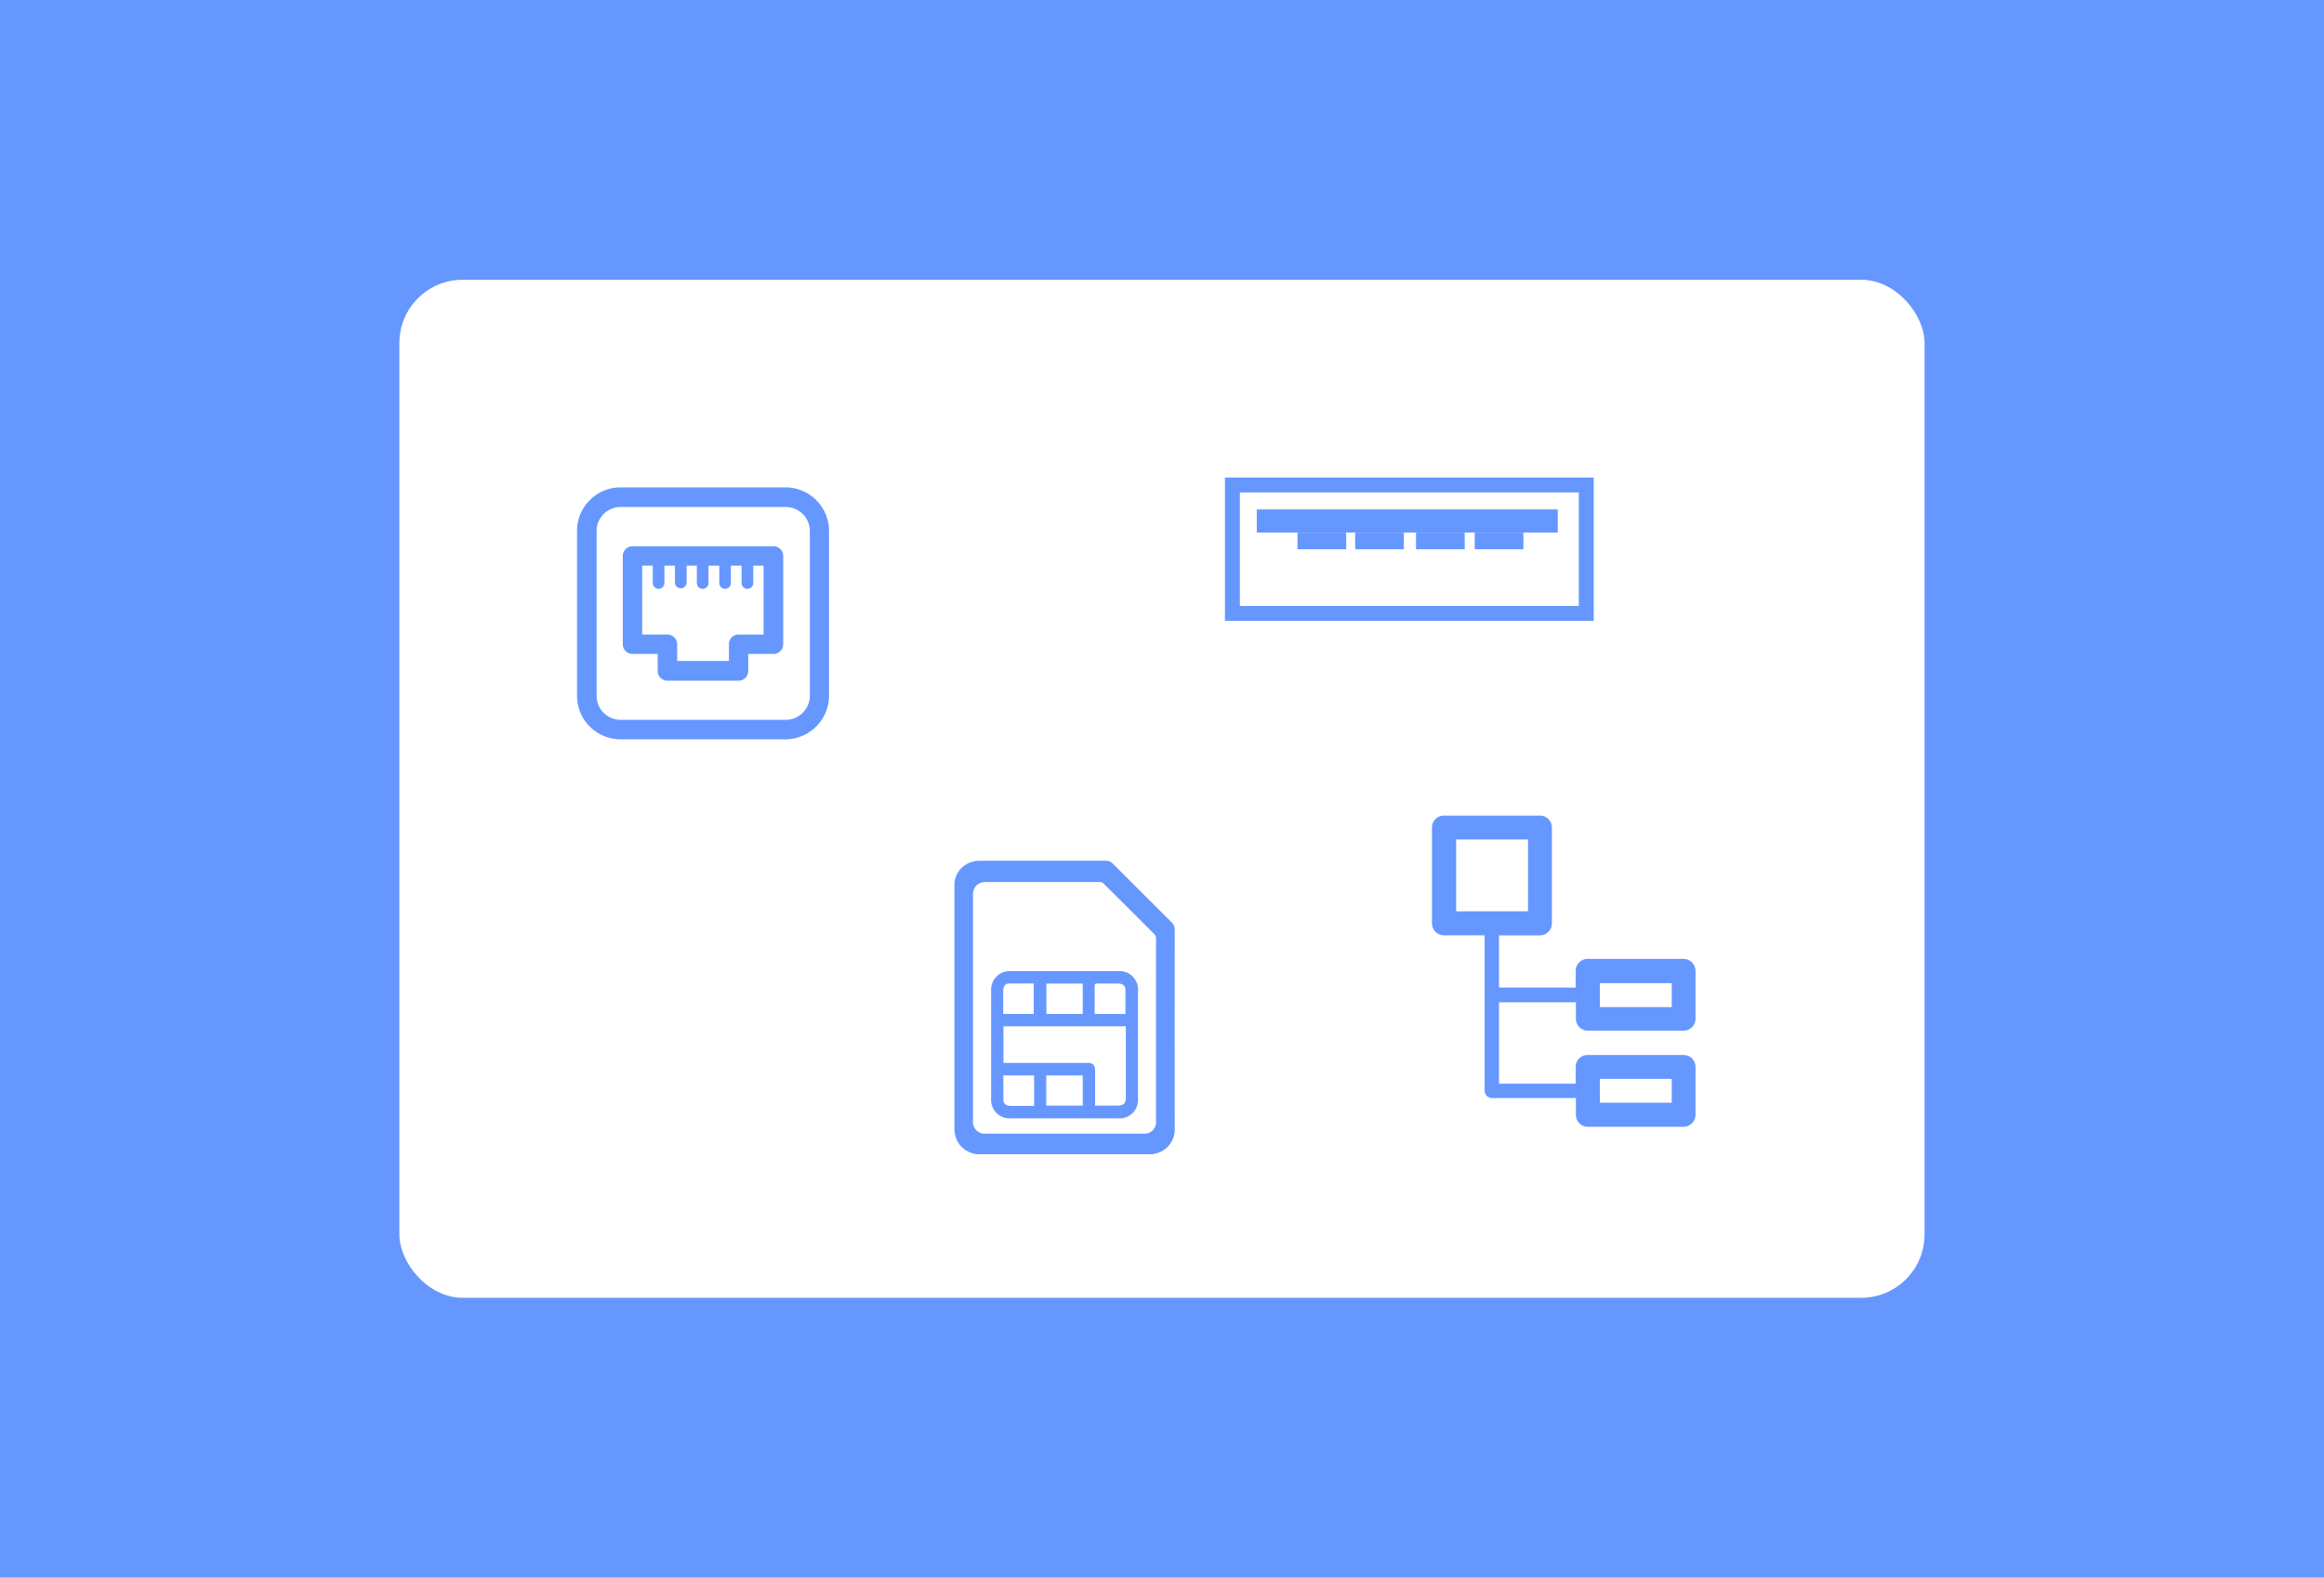 <svg xmlns="http://www.w3.org/2000/svg" id="&#x56FE;&#x5C42;_1" data-name="&#x56FE;&#x5C42; 1" viewBox="0 0 311.62 211.6"><defs><style>.cls-1{fill:#6697ff;}.cls-2{fill:#fff;}.cls-3{fill:none;stroke:#6697ff;stroke-miterlimit:10;stroke-width:2px;}</style></defs><rect class="cls-1" width="311.62" height="211.6"></rect><rect class="cls-2" x="53.55" y="37.52" width="204.51" height="136.55" rx="8.5"></rect><path class="cls-1" d="M84.81,73.27h18.9a1.3,1.3,0,0,1,1.31,1.3V86.41a1.3,1.3,0,0,1-1.31,1.3h-3.38V90a1.3,1.3,0,0,1-1.3,1.3H89.49a1.3,1.3,0,0,1-1.3-1.3V87.71H84.81a1.3,1.3,0,0,1-1.3-1.3V74.57a1.3,1.3,0,0,1,1.3-1.3Zm4.28,2.6V78.2a.78.78,0,0,1-1.56,0V75.87H86.11v9.24h3.38a1.31,1.31,0,0,1,1.31,1.3v2.24h6.94V86.41A1.29,1.29,0,0,1,99,85.11h3.39V75.87H101V78.2a.78.78,0,1,1-1.56,0V75.87H98V78.2a.78.78,0,0,1-.78.78.77.77,0,0,1-.77-.78V75.87H95V78.2a.77.77,0,0,1-.77.78.79.79,0,0,1-.79-.78V75.87H92.07V78.2a.79.79,0,0,1-1.57,0V75.87Zm-5.9-10.5h22.15a5.84,5.84,0,0,1,5.82,5.82V93.34a5.86,5.86,0,0,1-5.82,5.82H83.19a5.84,5.84,0,0,1-5.82-5.82V71.19a5.84,5.84,0,0,1,5.82-5.82ZM105.34,68H83.19A3.22,3.22,0,0,0,80,71.19V93.34a3.22,3.22,0,0,0,3.22,3.21h22.15a3.24,3.24,0,0,0,3.22-3.21V71.19A3.23,3.23,0,0,0,105.34,68Z"></path><rect class="cls-3" x="165.25" y="65.05" width="47.45" height="17.23"></rect><rect class="cls-1" x="168.52" y="68.33" width="40.36" height="3.1"></rect><rect class="cls-1" x="173.98" y="71.44" width="6.53" height="2.23"></rect><rect class="cls-1" x="181.71" y="71.44" width="6.53" height="2.23"></rect><rect class="cls-1" x="189.87" y="71.44" width="6.53" height="2.23"></rect><rect class="cls-1" x="197.74" y="71.44" width="6.53" height="2.23"></rect><path class="cls-1" d="M157.52,124.74a1.28,1.28,0,0,0-.39-1l-7.92-7.91a1.22,1.22,0,0,0-.92-.38c-5.63,0-11.25,0-16.88,0a3.72,3.72,0,0,0-1.55.33,3.19,3.19,0,0,0-1.88,3.1v32.41a3.54,3.54,0,0,0,.83,2.41,3.64,3.64,0,0,0,2.09,1.11h23.69l.11-.05a3.3,3.3,0,0,0,2.82-3.39Q157.51,138.08,157.52,124.74Zm-4.22,27.31H132.2a1.58,1.58,0,0,1-1.73-1.78V120.11a1.82,1.82,0,0,1,.46-1.35,1.7,1.7,0,0,1,1.25-.45h15.35a.69.69,0,0,1,.43.18q3.45,3.42,6.87,6.86a.72.72,0,0,1,.18.47q0,12.26,0,24.51A1.56,1.56,0,0,1,153.3,152.05Z"></path><path class="cls-1" d="M142.79,130.26h7.07a2.49,2.49,0,0,1,2.73,2.71v14.27A2.49,2.49,0,0,1,149.9,150H135.6a2.49,2.49,0,0,1-2.7-2.68V132.93a2.49,2.49,0,0,1,2.7-2.67Zm-8.24,12.3h11.22c.79,0,1.07.28,1.07,1.06,0,1.41,0,2.82,0,4.23v.44l.42,0h2.54c.87,0,1.16-.28,1.16-1.14v-9.12c0-.12,0-.25,0-.38H134.55ZM145.18,136v-4.07h-4.87V136Zm0,8.24h-4.89v4.05h4.89Zm-6.57-12.33c-1.12,0-2.19,0-3.26,0-.55,0-.82.36-.83,1s0,1,0,1.57V136h4.09ZM150.91,136a.41.41,0,0,0,0-.12c0-1,0-2.05,0-3.07,0-.6-.35-.89-1-.89h-2.8c-.25,0-.33.07-.33.33,0,1,0,2,0,3V136Zm-16.37,8.24c0,1.11,0,2.17,0,3.23,0,.57.36.85,1,.86h3.12v-4.09Z"></path><path class="cls-1" d="M211.31,134.43H201v10.92h10.28V143.1a1.6,1.6,0,0,1,1.6-1.6h12.85a1.61,1.61,0,0,1,1.62,1.6v6.43a1.61,1.61,0,0,1-1.62,1.6H212.91a1.6,1.6,0,0,1-1.6-1.6v-2.25H200.07a1,1,0,0,1-1-1h0V125.45h-5.46a1.61,1.61,0,0,1-1.6-1.62V111a1.59,1.59,0,0,1,1.6-1.6H206.5a1.59,1.59,0,0,1,1.59,1.6v12.84a1.61,1.61,0,0,1-1.59,1.62H201v7h10.28v-2.23a1.62,1.62,0,0,1,1.6-1.62h12.85a1.63,1.63,0,0,1,1.62,1.62v6.41a1.61,1.61,0,0,1-1.62,1.6H212.91a1.6,1.6,0,0,1-1.6-1.6v-2.25Zm12.85,10.28h-9.63v3.2h9.63v-3.2Zm0-12.84h-9.63v3.21h9.63v-3.21ZM204.89,112.6h-9.64v9.63h9.64V112.6Z"></path></svg>